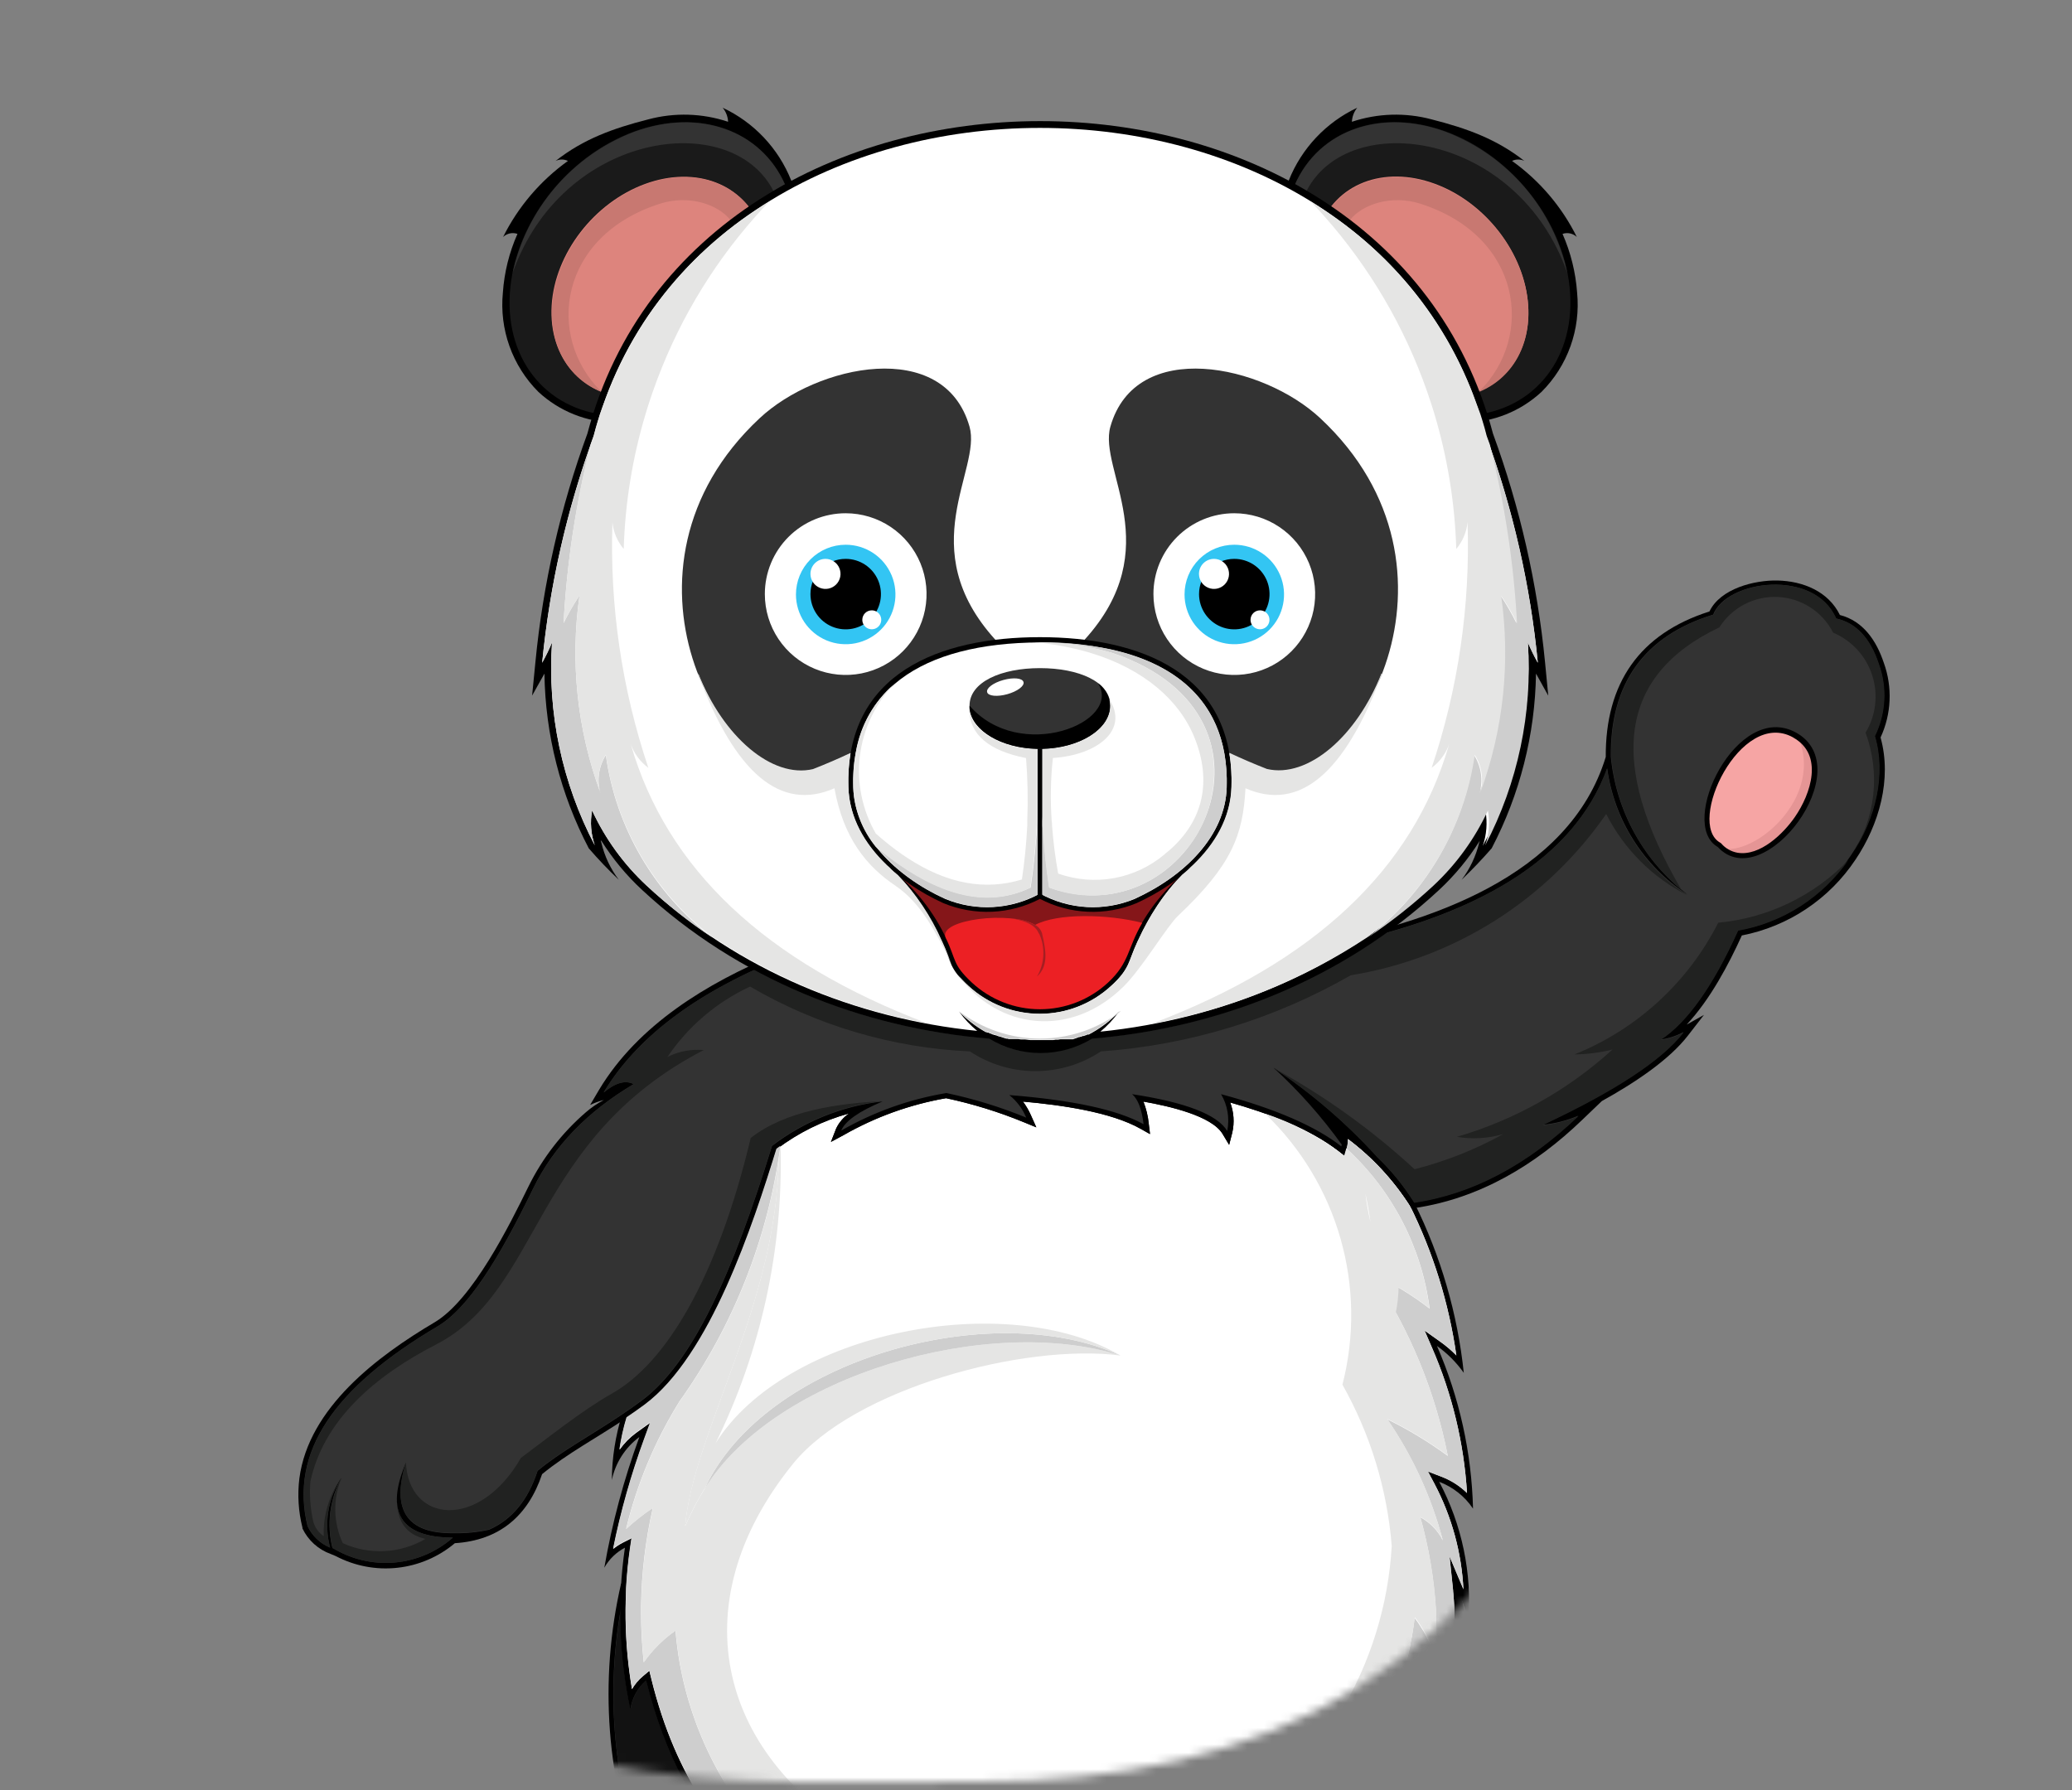 <svg width="250" height="216" viewBox="0 0 250 216" fill="none" xmlns="http://www.w3.org/2000/svg">
<rect x="0" y="0" width="250" height="216" fill="#808080" stroke="none"/>
<mask id="mask0_9:825" style="mask-type:alpha" maskUnits="userSpaceOnUse" x="0" y="0" width="250" height="216">
<path d="M235 121.5C235 138.018 203.652 146.739 197.5 161C179.483 202.766 152 215 118 215C87.5 215 55.506 218.426 34.5 186.5C22.318 167.985 0 145.32 0 121.5C0 56.606 52.606 4 117.5 4C188.5 -15.5 285.5 40 235 121.5Z" fill="#C4C4C4"/>
</mask>
<g mask="url(#mask0_9:825)">
<path fill-rule="evenodd" clip-rule="evenodd" d="M74.947 191.069C93.558 212.371 108.229 225.845 118.958 231.49C117.547 233.031 116.501 234.869 115.897 236.868C115.292 238.868 115.146 240.978 115.467 243.042C120.98 244.547 123.628 247.675 122.993 252.354C122.232 257.694 114.488 261.847 104.777 261.711C95.565 261.593 89.49 258.828 86.933 254.457C85.238 251.583 85.528 247.639 87.35 242.851C85.602 240.399 84.151 237.748 83.025 234.954C82.69 235.951 82.69 237.031 83.025 238.028C80.424 233.177 78.783 227.869 78.193 222.396C77.757 222.937 77.474 223.584 77.372 224.271C77.27 224.958 77.353 225.66 77.612 226.304C73.163 215.097 72.233 202.8 74.947 191.051V191.069Z" fill="black"/>
<path fill-rule="evenodd" clip-rule="evenodd" d="M75.255 192.329C73.109 202.584 73.735 213.225 77.068 223.158C77.236 222.757 77.459 222.381 77.73 222.042L78.637 220.945L78.791 222.351C79.272 226.827 80.465 231.199 82.327 235.298C82.327 235.126 82.418 234.954 82.472 234.782L82.98 233.276L83.579 234.754C84.688 237.504 86.115 240.115 87.831 242.534L88.021 242.788L87.904 243.087C86.643 246.406 85.51 250.885 87.441 254.176C90.723 259.743 98.938 261.049 104.787 261.121C108.992 261.256 113.168 260.379 116.964 258.565C119.403 257.295 121.987 255.164 122.404 252.272C123.111 247.294 119.729 244.81 115.304 243.604L114.942 243.504C110.101 242.771 105.158 243.14 100.48 244.583C105.058 242.846 109.999 242.285 114.851 242.951C114.565 240.952 114.7 238.916 115.246 236.972C115.793 235.028 116.739 233.22 118.024 231.662C111.415 228.036 104.986 222.595 99.5 217.581C90.971 209.605 82.878 201.176 75.255 192.329Z" fill="#333333"/>
<path fill-rule="evenodd" clip-rule="evenodd" d="M90.043 228.942C96.382 234.057 103.974 237.382 112.031 238.572C112.064 239.526 112.179 240.475 112.375 241.41C108.232 241.618 104.179 242.697 100.479 244.574C105.061 242.837 110.005 242.276 114.86 242.942C114.508 240.43 114.82 237.87 115.767 235.516C91.231 232.27 81.81 218.289 77.975 202.775C76.934 203.677 76.257 204.928 76.071 206.293C75.251 202.469 74.841 198.57 74.847 194.66C73.231 204.197 73.994 213.986 77.068 223.158C77.236 222.757 77.458 222.381 77.73 222.042L78.637 220.945L78.791 222.351C79.271 226.828 80.465 231.199 82.327 235.298C82.327 235.126 82.418 234.954 82.472 234.782L82.98 233.276L83.578 234.754C84.688 237.504 86.115 240.115 87.831 242.534L88.021 242.788L87.903 243.087C86.643 246.406 85.51 250.885 87.441 254.176C88.625 256.085 90.335 257.611 92.364 258.574C88.061 255.733 87.329 250.619 90.17 243.232C89.018 242.405 88.067 241.33 87.386 240.086C87.918 240.528 88.574 240.794 89.263 240.848C86.2 237.42 84.022 233.296 82.916 228.834C82.436 229.838 82.22 230.95 82.291 232.061C81.219 228.557 80.741 224.898 80.876 221.235C83.905 225.338 87.466 229.018 91.467 232.179C90.779 231.212 90.297 230.113 90.052 228.951L90.043 228.942Z" fill="#121212"/>
<path fill-rule="evenodd" clip-rule="evenodd" d="M176.009 191.069C157.403 212.371 142.732 225.845 131.997 231.49C133.407 233.031 134.454 234.869 135.059 236.868C135.665 238.868 135.815 240.977 135.497 243.042C129.975 244.547 127.336 247.675 127.971 252.354C128.724 257.694 136.467 261.847 146.187 261.711C155.39 261.593 161.465 258.828 164.031 254.457C165.717 251.583 165.436 247.639 163.614 242.851C165.355 240.394 166.806 237.744 167.939 234.954C168.265 235.953 168.265 237.029 167.939 238.028C170.534 233.174 172.171 227.868 172.763 222.396C173.2 222.936 173.485 223.583 173.587 224.271C173.689 224.958 173.605 225.66 173.343 226.304C177.797 215.098 178.727 202.8 176.009 191.051V191.069Z" fill="black"/>
<path fill-rule="evenodd" clip-rule="evenodd" d="M175.691 192.329C177.845 202.583 177.219 213.227 173.878 223.158C173.714 222.755 173.491 222.379 173.216 222.042L172.309 220.945L172.155 222.351C171.682 226.823 170.497 231.191 168.646 235.289C168.646 235.117 168.555 234.945 168.501 234.772L167.993 233.267L167.404 234.745C166.287 237.494 164.857 240.104 163.142 242.525L162.961 242.779L163.07 243.078C164.339 246.397 165.463 250.876 163.532 254.167C160.259 259.734 152.035 261.04 146.187 261.112C141.975 261.249 137.793 260.373 133.991 258.555C131.552 257.286 128.968 255.155 128.551 252.263C127.844 247.285 131.271 244.801 135.651 243.595L136.022 243.495C140.872 242.76 145.826 243.132 150.512 244.583C145.933 242.846 140.992 242.285 136.14 242.951C136.42 240.949 136.278 238.911 135.724 236.967C135.169 235.023 134.215 233.216 132.921 231.662C139.531 228.036 145.96 222.595 151.446 217.581C159.975 209.605 168.068 201.176 175.691 192.329Z" fill="#333333"/>
<path fill-rule="evenodd" clip-rule="evenodd" d="M160.912 228.942C154.574 234.058 146.982 237.383 138.924 238.572C138.894 239.525 138.782 240.475 138.588 241.41C142.742 241.617 146.805 242.699 150.512 244.583C145.933 242.846 140.992 242.285 136.14 242.951C136.489 240.439 136.177 237.879 135.234 235.525C159.769 232.279 169.19 218.298 173.025 202.784C174.067 203.686 174.743 204.937 174.929 206.302C175.748 202.478 176.161 198.579 176.163 194.669C177.761 204.206 176.985 213.991 173.905 223.158C173.741 222.755 173.518 222.379 173.243 222.042L172.336 220.945L172.182 222.351C171.701 226.824 170.507 231.193 168.646 235.289C168.646 235.117 168.555 234.945 168.501 234.772L167.993 233.267L167.404 234.745C166.287 237.494 164.857 240.104 163.142 242.525L162.961 242.779L163.07 243.078C164.339 246.397 165.463 250.876 163.532 254.167C162.348 256.076 160.638 257.602 158.609 258.565C162.919 255.724 163.65 250.61 160.803 243.223C161.955 242.396 162.906 241.321 163.586 240.077C163.057 240.517 162.405 240.783 161.719 240.838C164.779 237.409 166.957 233.285 168.066 228.824C168.547 229.829 168.762 230.941 168.691 232.052C169.772 228.55 170.25 224.889 170.106 221.226C167.077 225.328 163.516 229.009 159.515 232.17C160.203 231.203 160.685 230.104 160.93 228.942H160.912Z" fill="#121212"/>
<path fill-rule="evenodd" clip-rule="evenodd" d="M77.132 173.434C75.262 178.545 73.851 183.813 72.915 189.174C73.494 188.147 74.357 187.31 75.4 186.762C74.459 193.263 74.68 199.879 76.053 206.302C76.239 204.937 76.916 203.686 77.957 202.784C82.237 220.066 93.471 235.507 124.897 236.205C156.324 236.903 166.035 221.235 171.838 202.784C172.394 204.644 172.633 206.584 172.545 208.523C175.365 203.516 176.563 197.756 175.972 192.039C176.462 193.216 176.862 194.429 177.169 195.666C177.616 189.828 176.396 183.982 173.651 178.81C175.313 179.441 176.739 180.572 177.731 182.047C177.559 175.285 176.081 168.619 173.379 162.417C174.634 163.308 175.728 164.406 176.616 165.663C175.862 158.526 173.842 151.581 170.65 145.153C168.23 141.412 165.081 138.196 161.392 135.696C161.678 136.081 161.869 136.528 161.949 137.001C162.029 137.474 161.997 137.959 161.855 138.416C158.736 135.998 153.9 133.898 147.347 132.115C148.135 133.453 148.4 135.036 148.091 136.558C146.882 134.581 143.056 133.1 136.612 132.115C137.319 132.695 137.782 133.928 137.999 135.742C134.868 133.97 129.467 132.798 121.796 132.224C122.697 132.942 123.399 133.878 123.836 134.944C120.714 133.642 117.479 132.632 114.171 131.924C109.703 132.666 105.404 134.201 101.477 136.458C101.921 135.324 103.58 134.146 106.473 132.94C101.628 133.474 97.021 135.317 93.144 138.271C88.402 153.622 83.606 164.412 77.404 169.018C76.624 169.598 75.844 170.142 75.064 170.668C74.261 173.234 73.842 175.904 73.822 178.593C74.255 176.52 75.433 174.679 77.132 173.415V173.434Z" fill="black"/>
<path fill-rule="evenodd" clip-rule="evenodd" d="M177.006 180.189C176.634 174.145 175.207 168.213 172.79 162.662L171.883 160.567L173.751 161.891C174.457 162.388 175.116 162.95 175.718 163.569C174.827 157.262 172.929 151.139 170.097 145.434C168.107 142.334 165.58 139.614 162.634 137.401C162.64 137.787 162.588 138.172 162.48 138.543L162.217 139.45L161.465 138.861C157.956 136.141 152.851 134.282 148.435 133.031C148.875 134.188 148.963 135.45 148.689 136.657L148.308 138.144L147.52 136.83C146.205 134.644 141.109 133.475 137.963 132.922C138.3 133.776 138.516 134.673 138.607 135.587L138.761 136.848L137.655 136.222C134.028 134.164 127.989 133.33 123.428 132.922C123.809 133.434 124.132 133.988 124.389 134.572L125.042 136.032L123.564 135.424C120.522 134.171 117.371 133.197 114.153 132.514C109.807 133.271 105.625 134.778 101.794 136.966L100.262 137.791L100.896 136.168C101.245 135.435 101.783 134.808 102.456 134.354C99.289 135.218 96.319 136.683 93.706 138.67C90.877 147.828 85.709 163.659 77.793 169.544C77.086 170.07 76.352 170.577 75.617 171.076C75.235 172.344 74.947 173.638 74.756 174.948C75.31 174.159 75.99 173.467 76.769 172.899L78.465 171.684L77.748 173.642C76.163 177.966 74.908 182.403 73.994 186.916C74.34 186.634 74.714 186.388 75.11 186.182L76.216 185.62L76.034 186.844C75.222 192.488 75.296 198.223 76.252 203.845C76.592 203.252 77.034 202.724 77.558 202.285L78.347 201.623L78.591 202.621C84.44 226.249 101.259 235.035 124.924 235.561C139.504 235.888 153.585 232.841 162.707 220.61C166.696 215.251 169.244 208.913 171.239 202.584L171.865 200.59L172.454 202.593C172.786 203.693 173.011 204.823 173.125 205.966C175.066 201.619 175.829 196.838 175.337 192.103L174.893 187.805L176.571 191.785V191.849C176.358 187.387 175.17 183.026 173.089 179.073L172.291 177.568L173.878 178.176C175.046 178.615 176.111 179.291 177.006 180.161V180.189Z" fill="white"/>
<path fill-rule="evenodd" clip-rule="evenodd" d="M207.218 102.221C212.748 108.205 224.445 92.718 216.665 88.42C209.557 84.494 202.33 99.437 207.218 102.221Z" fill="#F6A5A4"/>
<path fill-rule="evenodd" clip-rule="evenodd" d="M216.702 88.402C220.7 96.191 211.071 103.979 207.254 102.202C212.785 108.187 224.481 92.7 216.702 88.402Z" fill="#E59595"/>
<path fill-rule="evenodd" clip-rule="evenodd" d="M71.211 133.321L72.281 131.507C76.978 123.673 85.347 118.605 93.598 115.186L93.842 115.087L94.087 115.186C104.357 119.442 115.396 121.528 126.51 121.313C137.625 121.097 148.575 118.585 158.672 113.935H158.745H158.826C172.146 111.414 189.319 105.856 193.744 91.34C193.698 82.463 197.797 76.479 206.256 73.786C207.571 71.02 211.697 69.987 214.48 70.05C217.554 70.123 220.6 71.365 221.997 74.212C224.808 74.938 226.403 77.313 227.292 79.979C228.356 82.917 228.216 86.156 226.902 88.992C228.298 94.015 226.721 99.509 223.874 103.735C222.308 106.091 220.289 108.113 217.936 109.683C215.583 111.254 212.941 112.341 210.164 112.883C208.596 116.338 206.356 120.599 203.509 123.637L205.594 122.467L203.654 124.97C201.396 127.889 197.307 130.628 193.272 132.867L190.906 135.134C185.257 140.574 178.574 144.591 170.74 145.77L170.323 145.833L170.106 145.471C168.112 142.36 165.579 139.63 162.625 137.41C162.631 137.796 162.579 138.181 162.471 138.552L162.208 139.459L161.456 138.87C157.947 136.15 152.842 134.291 148.426 133.04C148.866 134.197 148.954 135.459 148.68 136.666L148.299 138.153L147.511 136.839C146.196 134.653 141.1 133.484 137.954 132.931C138.291 133.785 138.507 134.682 138.598 135.596L138.752 136.857L137.646 136.231C134.019 134.173 127.98 133.339 123.419 132.931C123.8 133.443 124.123 133.997 124.38 134.581L125.033 136.041L123.555 135.433C120.513 134.18 117.363 133.206 114.144 132.523C109.798 133.281 105.616 134.787 101.785 136.975L100.253 137.8L100.887 136.177C101.236 135.444 101.774 134.817 102.447 134.363C99.28 135.227 96.31 136.692 93.697 138.679C90.868 147.837 85.7 163.668 77.784 169.553C77.014 170.124 76.225 170.677 75.427 171.212C72.172 173.406 68.427 175.401 65.408 177.885C63.703 182.945 60.249 185.874 54.881 186.218C52.912 187.875 50.495 188.908 47.937 189.185C45.38 189.463 42.797 188.973 40.519 187.778L39.911 187.524C38.41 186.986 37.182 185.878 36.493 184.441V184.396V184.341C36.003 182.402 35.877 180.388 36.121 178.402C37.236 169.861 45.56 163.632 52.442 159.561C57.03 156.841 61.509 147.774 63.767 143.167C65.456 139.737 67.822 136.684 70.721 134.191C71.374 133.628 72.089 133.141 72.852 132.74C72.298 132.875 71.76 133.07 71.247 133.321H71.211ZM216.348 88.983C210.001 85.455 203.427 99.328 207.535 101.676L207.616 101.722L207.689 101.794C208.194 102.374 208.881 102.765 209.638 102.9C212.358 103.354 215.187 100.588 216.566 98.585C218.488 95.81 220.084 91.059 216.348 88.992V88.983Z" fill="black"/>
<path fill-rule="evenodd" clip-rule="evenodd" d="M193.925 92.718C189.954 103.599 178.287 110.852 158.926 114.479C148.755 119.174 137.723 121.714 126.523 121.942C115.323 122.17 104.196 120.08 93.843 115.803C83.754 119.956 76.748 125.299 72.825 131.834C74.24 130.655 75.445 130.31 76.452 130.818C70.894 134.118 66.814 138.298 64.329 143.412C60.104 152.089 56.432 157.92 52.75 160.078C40.274 167.458 34.925 175.238 37.101 184.151C37.651 185.327 38.621 186.255 39.821 186.753C39.442 185.327 39.368 183.837 39.606 182.38C39.843 180.924 40.386 179.534 41.199 178.302C39.764 180.928 39.382 184.001 40.129 186.898V186.789C42.363 188.157 44.977 188.774 47.587 188.551C50.197 188.327 52.667 187.275 54.636 185.547C48.314 185.511 46.431 182.488 48.988 176.48C47.174 182.265 49.124 185.085 54.727 185.012C56.168 185.047 57.608 184.907 59.016 184.595C61.772 183.386 63.722 181.02 64.864 177.495C67.657 175.165 71.284 173.234 75.074 170.677C75.853 170.151 76.633 169.607 77.413 169.027C83.615 164.421 88.411 153.613 93.153 138.28C97.029 135.312 101.64 133.456 106.491 132.913C103.599 134.118 101.958 135.297 101.495 136.431C105.422 134.174 109.721 132.639 114.189 131.897C117.483 132.589 120.706 133.581 123.818 134.862C123.381 133.796 122.679 132.86 121.778 132.142C129.449 132.746 134.85 133.919 137.981 135.66C137.764 133.846 137.301 132.631 136.594 132.033C143.056 133.018 146.882 134.499 148.073 136.476C148.382 134.954 148.117 133.371 147.329 132.033C153.906 133.804 158.742 135.905 161.837 138.335L161.891 138.117C159.468 134.749 156.706 131.638 153.649 128.832C158.251 131.893 162.457 135.511 166.171 139.604L166.026 139.468C167.795 141.137 169.343 143.026 170.632 145.09C177.65 144.038 184.254 140.55 190.443 134.626C189.059 135.219 187.591 135.592 186.091 135.732C194.85 131.628 200.529 127.895 203.128 124.535C202.266 125.001 201.326 125.308 200.354 125.441C203.582 123.32 206.698 118.922 209.702 112.249C221.281 110.335 228.906 97.986 226.186 88.819C226.848 87.467 227.23 85.995 227.309 84.492C227.389 82.988 227.164 81.484 226.648 80.069C225.597 76.932 223.874 75.137 221.516 74.629C218.896 68.563 208.306 69.987 206.701 74.167C198.389 76.724 194.273 82.436 194.351 91.304C194.666 94.564 195.649 97.724 197.241 100.587C198.832 103.45 200.997 105.954 203.6 107.942C200.975 106.239 198.75 103.989 197.077 101.346C195.404 98.702 194.323 95.728 193.907 92.627L193.925 92.718ZM216.702 88.402C224.463 92.7 212.785 108.187 207.254 102.202C202.367 99.419 209.593 84.476 216.702 88.402Z" fill="#333333"/>
<path fill-rule="evenodd" clip-rule="evenodd" d="M153.667 128.887C158.269 131.947 162.475 135.565 166.189 139.659L166.044 139.523C167.813 141.192 169.361 143.081 170.65 145.144C177.668 144.092 184.272 140.605 190.462 134.681C189.077 135.273 187.609 135.646 186.109 135.787C194.868 131.683 200.547 127.95 203.146 124.589C202.284 125.056 201.344 125.363 200.372 125.496C203.6 123.374 206.716 118.977 209.72 112.303C212.396 111.828 214.952 110.828 217.239 109.361C219.527 107.893 221.501 105.987 223.049 103.753C218.888 108.092 213.303 110.786 207.317 111.342C203.652 118.566 197.488 124.214 189.972 127.237C191.519 127.218 193.058 127.021 194.56 126.647C189.182 131.54 182.76 135.144 175.782 137.183C177.651 137.495 179.567 137.38 181.385 136.848C178.012 138.714 174.413 140.14 170.677 141.091C165.53 136.347 159.824 132.249 153.685 128.887H153.667Z" fill="#212221"/>
<path fill-rule="evenodd" clip-rule="evenodd" d="M80.469 127.635C82.964 123.908 86.436 120.937 90.506 119.049C98.583 123.765 107.684 126.45 117.027 126.874C119.37 128.426 122.118 129.254 124.929 129.254C127.74 129.254 130.488 128.426 132.831 126.874C143.441 126.123 153.744 122.983 162.97 117.689C169.154 116.685 175.072 114.443 180.369 111.098C185.666 107.753 190.234 103.374 193.798 98.222C195.938 102.449 199.368 105.885 203.591 108.032C200.966 106.33 198.741 104.08 197.068 101.436C195.395 98.793 194.314 95.819 193.898 92.718C190.543 101.93 181.633 108.561 167.168 112.611C156.701 119.96 144.442 124.346 131.689 125.305C129.815 126.438 127.667 127.037 125.478 127.037C123.288 127.037 121.14 126.438 119.267 125.305C109.37 124.523 99.74 121.711 90.977 117.045C82.406 121.01 76.361 125.94 72.843 131.833C74.257 130.655 75.463 130.31 76.47 130.818C70.912 134.118 66.832 138.298 64.347 143.412C60.122 152.089 56.45 157.92 52.769 160.078C40.292 167.458 34.943 175.238 37.119 184.151C37.669 185.327 38.639 186.255 39.839 186.753C39.46 185.327 39.386 183.837 39.624 182.38C39.861 180.924 40.404 179.534 41.217 178.302C39.804 180.895 39.416 183.924 40.129 186.789C42.363 188.157 44.976 188.774 47.587 188.551C50.197 188.327 52.667 187.275 54.636 185.547C50.048 185.547 47.791 183.906 47.89 180.714C47.812 183.507 48.96 185.169 51.336 185.701C49.835 186.577 48.147 187.082 46.412 187.172C44.676 187.261 42.945 186.934 41.362 186.218C40.783 184.976 40.473 183.625 40.453 182.255C40.432 180.884 40.702 179.525 41.244 178.266C39.739 180.32 38.969 182.821 39.059 185.366C38.451 184.958 38.007 184.348 37.808 183.643C37.437 182.042 37.317 180.393 37.454 178.756C39.059 171.366 45.188 166.062 52.605 162.245C65.408 155.653 64.075 137.51 84.911 126.711C83.386 126.574 81.852 126.869 80.487 127.563L80.469 127.635ZM90.569 137.364C86.562 154.093 80.432 164.475 73.777 168.193C70.214 170.196 65.617 173.887 62.851 175.927C57.792 184.74 49.25 183.752 48.978 176.435C47.165 182.219 49.114 185.039 54.718 184.967C56.159 185.002 57.599 184.861 59.007 184.55C61.763 183.341 63.712 180.974 64.855 177.45C67.648 175.12 71.274 173.189 75.064 170.632C75.844 170.106 76.624 169.562 77.404 168.981C83.606 164.375 88.402 153.567 93.144 138.235C97.019 135.266 101.631 133.411 106.482 132.867C101.105 133.166 94.804 134.001 90.569 137.328V137.364Z" fill="#212221"/>
<path fill-rule="evenodd" clip-rule="evenodd" d="M202.92 107.443C193.853 92.017 195.364 81.439 207.453 75.708C208.199 74.528 209.244 73.567 210.482 72.922C211.72 72.276 213.107 71.971 214.502 72.035C215.896 72.1 217.249 72.532 218.422 73.289C219.595 74.045 220.547 75.099 221.181 76.343C222.289 76.812 223.284 77.513 224.097 78.4C224.91 79.287 225.523 80.339 225.893 81.484C226.264 82.629 226.384 83.84 226.245 85.035C226.106 86.231 225.712 87.382 225.089 88.411C225.984 90.826 226.3 93.417 226.011 95.976C225.723 98.535 224.839 100.99 223.429 103.145C226.385 98.703 227.582 93.371 226.231 88.828C226.893 87.476 227.275 86.004 227.355 84.501C227.434 82.997 227.209 81.493 226.694 80.079C225.642 76.942 223.919 75.146 221.562 74.638C218.941 68.573 208.351 69.996 206.746 74.176C198.434 76.733 194.318 82.445 194.397 91.313C194.986 97.607 198.052 103.409 202.92 107.443Z" fill="#212221"/>
<path fill-rule="evenodd" clip-rule="evenodd" d="M170.16 198.54C168.378 207.332 164.106 215.425 157.852 221.855C151.598 228.286 143.627 232.782 134.889 234.809L134.3 234.945C133.257 235.171 132.187 235.371 131.117 235.525C132.232 235.462 133.348 235.38 134.454 235.271L135.061 235.208C145.842 234.002 155.725 230.039 162.698 220.7C166.687 215.342 169.235 209.004 171.23 202.675L171.856 200.68L172.445 202.684C172.563 203.056 172.663 203.437 172.753 203.826C172.92 204.562 173.041 205.307 173.116 206.057C173.424 205.359 173.705 204.652 173.959 203.926C175.222 200.318 175.707 196.483 175.383 192.674C175.383 192.487 175.365 192.296 175.328 192.103V191.867L174.902 187.805L176.58 191.785V191.849C176.365 187.386 175.173 183.025 173.089 179.073L172.291 177.568L173.878 178.176C175.046 178.615 176.111 179.291 177.006 180.161C176.634 174.118 175.207 168.186 172.79 162.635L171.883 160.54L173.751 161.864C174.457 162.361 175.116 162.922 175.718 163.541C174.816 157.276 172.922 151.194 170.106 145.525C168.112 142.414 165.579 139.684 162.625 137.464C162.631 137.851 162.579 138.236 162.471 138.607C167.986 143.661 171.537 150.501 172.499 157.92C170.375 156.269 168.066 154.872 165.618 153.758C170.061 160.397 173.143 167.852 174.685 175.691C172.385 174.002 169.939 172.521 167.377 171.267C170.439 175.719 172.709 180.667 174.086 185.892C173.496 184.695 172.545 183.715 171.366 183.09C172.388 186.727 173.017 190.463 173.243 194.234C173.243 194.515 173.243 194.796 173.243 195.077C173.334 196.889 173.334 198.705 173.243 200.517C172.913 199.221 172.406 197.976 171.738 196.818C171.629 196.636 171.529 196.464 171.411 196.292C171.188 195.931 170.946 195.583 170.686 195.249C170.595 195.993 170.478 196.736 170.351 197.47C170.287 197.842 170.215 198.223 170.133 198.595L170.16 198.54Z" fill="#CECECE"/>
<path fill-rule="evenodd" clip-rule="evenodd" d="M116.057 234.809C107.41 233.245 99.467 229.022 93.334 222.729C87.202 216.435 83.186 208.385 81.847 199.701C81.792 199.347 81.747 199.003 81.701 198.649C81.62 198.024 81.556 197.398 81.502 196.763C81.194 196.981 80.892 197.207 80.595 197.443L80.142 197.824C79.21 198.644 78.379 199.573 77.667 200.59C77.457 198.635 77.351 196.671 77.349 194.705C77.349 194.406 77.349 194.116 77.349 193.798C77.403 189.812 77.878 185.843 78.764 181.957C77.622 182.718 76.542 183.57 75.536 184.504C76.851 179.055 79.03 173.851 81.992 169.09C88.5 159.96 92.677 149.377 94.16 138.262L93.679 138.616C90.85 147.774 85.682 163.605 77.766 169.489C77.059 170.015 76.325 170.523 75.59 171.022C75.208 172.289 74.92 173.583 74.729 174.893C75.283 174.105 75.963 173.413 76.742 172.844L78.437 171.629L77.721 173.588C76.136 177.911 74.881 182.349 73.967 186.862C74.313 186.58 74.687 186.334 75.082 186.127L76.189 185.565L76.007 186.789C75.772 188.421 75.618 190.054 75.527 191.695C75.527 191.976 75.527 192.257 75.527 192.538C75.381 196.304 75.627 200.075 76.261 203.79C76.601 203.198 77.043 202.67 77.567 202.231L78.356 201.569L78.601 202.566C83.687 223.112 97.052 232.433 116.021 234.863L116.628 234.936C117.644 235.063 118.677 235.162 119.72 235.244C118.695 235.153 117.68 235.017 116.664 234.854L116.075 234.745L116.057 234.809Z" fill="#CECECE"/>
<path fill-rule="evenodd" clip-rule="evenodd" d="M107.098 223.384C106.255 222.985 105.43 222.559 104.614 222.106C87.087 212.359 81.692 193.934 95.683 176.634C103.027 167.567 123.582 162.063 135.179 163.569C119.402 158.527 93.471 165.908 85.02 179.654C84.129 181.107 83.341 182.622 82.663 184.187C83.633 172.899 93.725 157.43 93.969 139.758C92.323 150.337 88.228 160.384 82.01 169.099C79.048 173.86 76.869 179.064 75.554 184.514C76.56 183.579 77.64 182.727 78.782 181.966C77.896 185.852 77.421 189.821 77.367 193.807C77.367 194.107 77.367 194.397 77.367 194.714C77.369 196.68 77.475 198.644 77.685 200.599C78.397 199.582 79.228 198.653 80.16 197.833L80.613 197.452C80.904 197.217 81.206 196.99 81.52 196.772C81.575 197.407 81.638 198.033 81.72 198.658L81.865 199.71C83.205 208.39 87.219 216.436 93.347 222.728C99.476 229.019 107.415 233.242 116.057 234.809L116.646 234.918C117.662 235.081 118.677 235.217 119.702 235.307C121.4 235.44 123.138 235.528 124.915 235.57C126.992 235.616 129.068 235.57 131.117 235.489C132.187 235.335 133.257 235.135 134.3 234.909L134.889 234.772C143.627 232.746 151.598 228.25 157.852 221.819C164.106 215.389 168.378 207.295 170.16 198.504L170.378 197.38C170.505 196.645 170.623 195.902 170.713 195.158C170.973 195.493 171.216 195.841 171.439 196.201L171.765 196.727C172.434 197.885 172.94 199.13 173.27 200.426C173.361 198.614 173.361 196.798 173.27 194.986V194.143C173.033 190.386 172.394 186.666 171.366 183.045C172.545 183.67 173.496 184.65 174.086 185.846C172.709 180.621 170.439 175.673 167.377 171.221C169.939 172.476 172.385 173.956 174.685 175.646C173.488 169.603 171.375 163.778 168.419 158.373C168.616 157.378 168.728 156.368 168.755 155.354C170.05 156.109 171.292 156.951 172.472 157.874C171.51 150.456 167.959 143.616 162.444 138.561L162.181 139.468L161.429 138.879C158.755 136.942 155.797 135.431 152.661 134.4C156.974 138.531 160.11 143.736 161.747 149.481C163.383 155.225 163.461 161.302 161.973 167.087C165.346 173.066 167.376 179.71 167.921 186.554C167.514 193.654 165.389 200.549 161.728 206.646C161.193 207.553 160.631 208.396 160.041 209.24C156.661 214.035 152.342 218.094 147.347 221.172C146.441 221.743 145.534 222.269 144.527 222.768C138.555 225.854 131.928 227.461 125.205 227.455C118.918 227.459 112.709 226.065 107.026 223.375L107.098 223.384ZM164.747 144.074C164.992 145.135 165.191 146.278 165.355 147.465C165.091 146.347 164.889 145.215 164.747 144.074Z" fill="#E5E5E4"/>
<path fill-rule="evenodd" clip-rule="evenodd" d="M85.02 179.654C93.471 165.908 119.402 158.527 135.179 163.569C119.611 156.424 92.183 164.094 85.02 179.654Z" fill="#CECECE"/>
<path fill-rule="evenodd" clip-rule="evenodd" d="M85.02 179.654C92.183 164.094 119.611 156.424 135.179 163.569C121.461 155.499 94.785 160.658 86.344 174.15C91.823 163.021 94.512 150.726 94.178 138.326C94.114 138.797 94.042 139.232 93.969 139.731C93.725 157.43 83.633 172.899 82.663 184.16C83.341 182.595 84.129 181.08 85.02 179.626V179.654Z" fill="#E5E5E4"/>
<path fill-rule="evenodd" clip-rule="evenodd" d="M74.257 51C70.803 50.958 67.487 49.633 64.954 47.283C63.401 45.728 62.212 43.848 61.472 41.778C60.732 39.709 60.46 37.501 60.675 35.314C60.843 32.866 61.438 30.466 62.434 28.224C62.139 28.121 61.821 28.101 61.516 28.167C61.21 28.233 60.929 28.381 60.702 28.595C62.522 24.944 65.209 21.794 68.527 19.419C68.295 19.308 68.041 19.25 67.783 19.25C67.526 19.25 67.272 19.308 67.04 19.419C70.404 16.772 73.985 15.484 78.22 14.405C81.388 13.557 84.737 13.658 87.849 14.695C87.822 14.074 87.592 13.479 87.196 13C90.968 14.768 93.925 17.906 95.465 21.777C95.61 22.094 95.737 22.43 95.864 22.774V22.883V23.01C96.29 29.266 93.897 35.568 90.116 40.492C86.226 45.657 80.689 49.339 74.421 50.928H74.312L74.257 51Z" fill="black"/>
<path fill-rule="evenodd" clip-rule="evenodd" d="M95.067 23.119C95.456 28.777 93.444 34.906 89.499 40.029C85.732 45.042 80.363 48.616 74.285 50.157C66.324 49.921 60.974 43.728 61.518 35.377C62.062 27.027 68.337 18.857 76.506 15.874C84.676 12.891 92.455 15.929 95.067 23.128V23.119Z" fill="#1A1A1A"/>
<path fill-rule="evenodd" clip-rule="evenodd" d="M91.829 27.652C92.002 32.251 90.512 36.758 87.631 40.346C84.798 44.136 80.749 46.838 76.161 47.999C70.177 47.818 66.188 43.157 66.559 36.874C66.931 30.59 71.691 24.443 77.839 22.194C83.986 19.945 89.844 22.194 91.811 27.634L91.829 27.652Z" fill="#DD847D"/>
<path fill-rule="evenodd" clip-rule="evenodd" d="M72.535 47.237C65.798 40.591 67.403 28.459 79.671 24.57C83.007 23.509 86.561 24.57 88.139 26.564C88.865 26.011 89.608 25.476 90.361 24.959C87.641 21.568 82.889 20.426 77.902 22.239C71.755 24.488 67.022 30.636 66.623 36.919C66.306 41.797 68.663 45.696 72.535 47.283V47.237Z" fill="#C87871"/>
<path fill-rule="evenodd" clip-rule="evenodd" d="M61.817 33.029C67.775 15.902 88.194 13.018 93.326 23.055C93.779 22.783 94.232 22.52 94.713 22.258C91.802 15.711 84.34 13.045 76.506 15.911C72.822 17.322 69.549 19.631 66.983 22.628C64.418 25.626 62.642 29.217 61.817 33.075V33.029Z" fill="#333333"/>
<path fill-rule="evenodd" clip-rule="evenodd" d="M176.698 51C180.153 50.96 183.469 49.634 186 47.283C187.556 45.729 188.748 43.85 189.489 41.78C190.231 39.711 190.504 37.502 190.289 35.314C190.113 32.867 189.518 30.469 188.53 28.224C188.824 28.122 189.14 28.103 189.444 28.168C189.747 28.234 190.027 28.381 190.253 28.595C188.439 24.943 185.755 21.792 182.437 19.419C182.669 19.308 182.923 19.25 183.181 19.25C183.438 19.25 183.692 19.308 183.924 19.419C180.551 16.772 176.97 15.484 172.735 14.405C169.569 13.557 166.224 13.658 163.115 14.695C163.143 14.076 163.369 13.482 163.759 13C159.991 14.771 157.038 17.909 155.499 21.777C155.354 22.094 155.218 22.43 155.091 22.774V22.883V23.01C154.655 29.266 157.049 35.568 160.83 40.492C164.722 45.659 170.263 49.342 176.534 50.928H176.634L176.698 51Z" fill="black"/>
<path fill-rule="evenodd" clip-rule="evenodd" d="M155.889 23.119C155.499 28.777 157.521 34.906 161.465 40.029C165.231 45.044 170.6 48.618 176.679 50.157C184.631 49.921 189.981 43.728 189.446 35.377C188.911 27.027 182.618 18.848 174.449 15.865C166.279 12.882 158.509 15.919 155.889 23.119Z" fill="#1A1A1A"/>
<path fill-rule="evenodd" clip-rule="evenodd" d="M159.135 27.652C158.962 32.249 160.449 36.755 163.324 40.346C166.157 44.123 170.198 46.814 174.775 47.972C180.769 47.791 184.794 43.13 184.386 36.846C183.978 30.563 179.245 24.416 173.098 22.167C166.95 19.918 161.102 22.167 159.135 27.607V27.652Z" fill="#DD847D"/>
<path fill-rule="evenodd" clip-rule="evenodd" d="M178.475 47.237C185.211 40.591 183.607 28.459 171.33 24.57C167.993 23.509 164.439 24.57 162.87 26.564C162.145 26.008 161.401 25.473 160.64 24.959C163.36 21.568 168.111 20.426 173.098 22.239C179.245 24.488 183.978 30.636 184.386 36.919C184.704 41.797 182.346 45.696 178.475 47.283V47.237Z" fill="#C87871"/>
<path fill-rule="evenodd" clip-rule="evenodd" d="M189.138 33.029C183.181 15.902 162.761 13.018 157.638 23.055L156.251 22.258C159.162 15.711 166.624 13.045 174.449 15.911C178.134 17.32 181.408 19.629 183.974 22.627C186.539 25.624 188.314 29.216 189.138 33.075V33.029Z" fill="#333333"/>
<path fill-rule="evenodd" clip-rule="evenodd" d="M72.48 101.449L72.562 101.703C72.943 103.321 73.66 104.841 74.665 106.164C73.392 104.961 72.182 103.693 71.038 102.365C67.629 95.854 65.797 88.633 65.689 81.284L64.202 83.941L64.601 79.897C65.51 70.473 67.618 61.204 70.875 52.315C77.503 27.181 101.504 14.614 125.505 14.614C149.505 14.614 173.515 27.181 180.134 52.315C183.39 61.205 185.501 70.474 186.417 79.897L186.807 83.941L185.329 81.284C185.217 88.633 183.385 95.853 179.98 102.365C178.825 103.689 177.616 104.955 176.353 106.164C177.357 104.839 178.077 103.32 178.466 101.703L178.547 101.449C177.168 103.646 175.507 105.652 173.606 107.416C162.109 118.097 147.139 124.072 131.761 125.332C129.889 126.471 127.741 127.073 125.55 127.073C123.359 127.073 121.211 126.471 119.339 125.332C103.925 124.072 89 118.079 77.503 107.416C75.597 105.654 73.932 103.648 72.553 101.449H72.48Z" fill="black"/>
<path fill-rule="evenodd" clip-rule="evenodd" d="M71.438 97.778C73.021 101.197 75.253 104.277 78.011 106.845C89.001 117.054 103.2 122.902 117.906 124.399C117.082 123.724 116.35 122.944 115.73 122.077C116.674 123.058 117.759 123.892 118.949 124.553H119.031L119.131 124.607H119.185H119.257L119.375 124.671L119.493 124.725H119.548L119.792 124.843H119.847L119.974 124.897H120.055L120.182 124.952H120.246L120.382 125.015L120.491 125.06H120.545L120.672 125.106H120.726L120.826 125.151L120.98 125.196L121.116 125.242L121.261 125.287L121.406 125.332H121.551L121.697 125.378H121.751H121.823H121.896H122.023H122.068H122.159H122.404H122.549H122.685H122.73H122.848L123.165 125.432H123.31H123.365H123.664L124.308 125.505H126.43H126.738H127.028H127.073L127.373 125.459H127.418H127.563H127.681L127.935 125.414H128.034H128.08H128.207H128.261H128.37H128.442H128.515H128.642H128.705H128.76H128.86H128.977H129.05H129.122H129.249H129.313H129.367H129.44L129.685 125.332L129.821 125.287L130.174 125.151H130.256L130.383 125.097H130.464L130.646 125.015H130.727H130.773L130.927 124.943H130.99L131.081 124.897L131.19 124.843H131.235H131.299H131.362L131.489 124.77L131.761 124.625L131.834 124.58C132.98 123.932 134.024 123.119 134.934 122.168C134.316 123.032 133.587 123.813 132.767 124.489C147.438 122.993 161.646 117.145 172.663 106.935C175.418 104.365 177.65 101.286 179.236 97.868C179.483 99.273 179.37 100.717 178.91 102.066C182.97 94.55 184.854 86.05 184.35 77.522C184.703 78.356 185.103 79.171 185.547 79.961C184.639 70.596 182.539 61.385 179.3 52.551C166.307 3.062 84.657 3.062 71.655 52.551C68.419 61.385 66.322 70.596 65.417 79.961C65.855 79.169 66.251 78.355 66.605 77.522C66.027 86.002 67.813 94.477 71.764 102.003C71.294 100.655 71.182 99.209 71.438 97.805V97.778Z" fill="white"/>
<path fill-rule="evenodd" clip-rule="evenodd" d="M148.336 90.941C138.579 86.86 132.749 82.284 130.845 77.213C140.901 66.151 132.495 56.703 133.973 51.49C137.047 40.691 152.389 44 159.307 50.474C178.72 68.608 163.632 95.383 152.905 92.89C151.364 92.301 149.832 91.648 148.372 90.941H148.336Z" fill="#333333"/>
<path fill-rule="evenodd" clip-rule="evenodd" d="M102.619 90.941C112.381 86.86 118.212 82.284 120.11 77.213C110.054 66.151 118.468 56.703 116.981 51.49C113.908 40.691 98.566 44 91.648 50.474C72.235 68.608 87.323 95.383 98.049 92.89C99.603 92.285 101.114 91.636 102.583 90.941H102.619Z" fill="#333333"/>
<path fill-rule="evenodd" clip-rule="evenodd" d="M106.99 104.251C112.543 100.837 118.935 99.029 125.455 99.029C131.974 99.029 138.366 100.837 143.92 104.251V104.46C141.028 106.718 138.851 110.208 137.292 113.527L137.237 113.636C136.013 116.247 136.394 116.8 134.055 118.976C131.71 121.143 128.634 122.346 125.441 122.346C122.248 122.346 119.173 121.143 116.827 118.976C114.488 116.8 114.869 116.256 113.645 113.636L113.59 113.527C112.04 110.208 109.864 106.718 106.962 104.46V104.251H106.99Z" fill="black"/>
<path fill-rule="evenodd" clip-rule="evenodd" d="M107.325 104.723C112.785 101.362 119.071 99.582 125.482 99.582C131.893 99.582 138.179 101.362 143.639 104.723C140.665 107.017 138.291 109.997 136.721 113.409H114.243C112.67 109.999 110.297 107.019 107.325 104.723Z" fill="#851619"/>
<path fill-rule="evenodd" clip-rule="evenodd" d="M124.87 111.596C121.996 109.9 113.21 110.934 114.089 113.128C115.449 115.948 114.869 116.319 117.263 118.568C119.498 120.637 122.432 121.786 125.477 121.786C128.523 121.786 131.457 120.637 133.692 118.568C136.313 116.138 136.023 114.415 137.818 111.36C133.665 110.299 127.572 110.163 124.87 111.623V111.596Z" fill="#EC2024"/>
<path fill-rule="evenodd" clip-rule="evenodd" d="M102.039 61.935C103.969 61.935 105.855 62.507 107.459 63.579C109.064 64.651 110.314 66.175 111.053 67.958C111.791 69.74 111.984 71.702 111.608 73.595C111.231 75.487 110.302 77.225 108.938 78.59C107.573 79.954 105.835 80.884 103.942 81.26C102.05 81.636 100.088 81.443 98.306 80.705C96.523 79.966 94.999 78.716 93.927 77.112C92.855 75.507 92.283 73.621 92.283 71.691C92.282 70.41 92.533 69.141 93.023 67.956C93.513 66.772 94.232 65.696 95.138 64.79C96.044 63.884 97.12 63.165 98.304 62.675C99.488 62.185 100.758 61.934 102.039 61.935Z" fill="white"/>
<path fill-rule="evenodd" clip-rule="evenodd" d="M102.039 65.734C103.226 65.734 104.387 66.086 105.374 66.746C106.361 67.405 107.13 68.343 107.585 69.439C108.039 70.536 108.158 71.743 107.926 72.908C107.695 74.072 107.123 75.141 106.283 75.981C105.444 76.82 104.374 77.392 103.21 77.624C102.046 77.855 100.839 77.736 99.742 77.282C98.645 76.828 97.708 76.058 97.048 75.071C96.389 74.084 96.037 72.924 96.037 71.737C96.037 70.145 96.669 68.618 97.795 67.492C98.92 66.367 100.447 65.734 102.039 65.734Z" fill="#33C5F3"/>
<path fill-rule="evenodd" clip-rule="evenodd" d="M102.039 67.439C102.88 67.439 103.702 67.688 104.401 68.155C105.101 68.623 105.646 69.287 105.968 70.064C106.289 70.841 106.374 71.696 106.21 72.521C106.046 73.346 105.641 74.103 105.046 74.698C104.451 75.293 103.693 75.698 102.868 75.862C102.044 76.026 101.189 75.942 100.411 75.62C99.635 75.298 98.97 74.753 98.503 74.054C98.036 73.354 97.786 72.532 97.786 71.691C97.785 71.132 97.894 70.579 98.108 70.062C98.321 69.546 98.634 69.077 99.029 68.682C99.424 68.287 99.894 67.973 100.41 67.76C100.927 67.547 101.48 67.438 102.039 67.439Z" fill="black"/>
<path fill-rule="evenodd" clip-rule="evenodd" d="M99.6 67.439C99.959 67.439 100.309 67.545 100.607 67.744C100.906 67.944 101.138 68.227 101.275 68.558C101.412 68.889 101.448 69.254 101.378 69.606C101.308 69.958 101.136 70.281 100.882 70.534C100.628 70.788 100.305 70.961 99.954 71.031C99.602 71.101 99.237 71.065 98.906 70.927C98.575 70.79 98.291 70.558 98.092 70.26C97.893 69.961 97.786 69.611 97.786 69.252C97.786 68.771 97.977 68.31 98.317 67.97C98.658 67.63 99.119 67.439 99.6 67.439Z" fill="white"/>
<path fill-rule="evenodd" clip-rule="evenodd" d="M105.176 73.65C105.403 73.648 105.624 73.713 105.814 73.838C106.003 73.962 106.15 74.14 106.238 74.349C106.326 74.557 106.35 74.787 106.307 75.009C106.264 75.232 106.156 75.436 105.996 75.597C105.837 75.757 105.634 75.867 105.412 75.912C105.19 75.957 104.96 75.935 104.75 75.849C104.541 75.762 104.362 75.616 104.236 75.428C104.11 75.24 104.043 75.019 104.043 74.792C104.043 74.491 104.162 74.201 104.374 73.987C104.587 73.773 104.875 73.652 105.176 73.65Z" fill="white"/>
<path fill-rule="evenodd" clip-rule="evenodd" d="M148.925 61.935C150.855 61.935 152.741 62.507 154.345 63.579C155.95 64.651 157.2 66.175 157.939 67.958C158.677 69.74 158.87 71.702 158.494 73.595C158.117 75.487 157.188 77.225 155.824 78.59C154.459 79.954 152.721 80.884 150.829 81.26C148.936 81.636 146.974 81.443 145.192 80.705C143.409 79.966 141.885 78.716 140.813 77.112C139.741 75.507 139.169 73.621 139.169 71.691C139.168 70.41 139.419 69.141 139.909 67.956C140.399 66.772 141.118 65.696 142.024 64.79C142.93 63.884 144.006 63.165 145.19 62.675C146.374 62.185 147.644 61.934 148.925 61.935Z" fill="white"/>
<path fill-rule="evenodd" clip-rule="evenodd" d="M148.925 65.734C150.112 65.734 151.273 66.086 152.26 66.746C153.247 67.405 154.016 68.343 154.471 69.439C154.925 70.536 155.044 71.743 154.812 72.908C154.581 74.072 154.009 75.141 153.169 75.981C152.33 76.82 151.26 77.392 150.096 77.624C148.932 77.855 147.725 77.736 146.628 77.282C145.531 76.828 144.594 76.058 143.934 75.071C143.275 74.084 142.923 72.924 142.923 71.737C142.921 70.948 143.076 70.167 143.377 69.438C143.678 68.709 144.12 68.047 144.678 67.49C145.236 66.932 145.898 66.49 146.627 66.189C147.355 65.887 148.136 65.733 148.925 65.734Z" fill="#33C5F3"/>
<path fill-rule="evenodd" clip-rule="evenodd" d="M148.925 67.439C149.766 67.439 150.588 67.688 151.287 68.155C151.987 68.623 152.532 69.287 152.854 70.064C153.175 70.841 153.26 71.696 153.096 72.521C152.932 73.346 152.527 74.103 151.932 74.698C151.337 75.293 150.579 75.698 149.754 75.862C148.93 76.026 148.075 75.942 147.297 75.62C146.52 75.298 145.856 74.753 145.389 74.054C144.922 73.354 144.672 72.532 144.672 71.691C144.672 70.563 145.12 69.482 145.918 68.684C146.715 67.887 147.797 67.439 148.925 67.439Z" fill="black"/>
<path fill-rule="evenodd" clip-rule="evenodd" d="M146.477 67.439C146.835 67.439 147.186 67.545 147.484 67.744C147.782 67.944 148.015 68.227 148.152 68.558C148.289 68.889 148.325 69.254 148.255 69.606C148.185 69.958 148.013 70.281 147.759 70.534C147.505 70.788 147.182 70.961 146.831 71.031C146.479 71.101 146.114 71.065 145.783 70.927C145.451 70.79 145.168 70.558 144.969 70.26C144.77 69.961 144.663 69.611 144.663 69.252C144.663 68.771 144.854 68.31 145.194 67.97C145.535 67.63 145.996 67.439 146.477 67.439Z" fill="white"/>
<path fill-rule="evenodd" clip-rule="evenodd" d="M152.026 73.65C152.252 73.65 152.473 73.717 152.661 73.842C152.849 73.968 152.995 74.146 153.081 74.355C153.168 74.564 153.191 74.794 153.147 75.015C153.102 75.237 152.994 75.44 152.834 75.6C152.674 75.76 152.47 75.869 152.249 75.913C152.027 75.957 151.798 75.934 151.589 75.848C151.38 75.761 151.202 75.615 151.076 75.427C150.951 75.239 150.884 75.018 150.884 74.792C150.884 74.489 151.004 74.199 151.218 73.984C151.432 73.77 151.723 73.65 152.026 73.65Z" fill="white"/>
<path fill-rule="evenodd" clip-rule="evenodd" d="M125.477 108.467C123.688 109.403 121.716 109.933 119.699 110.021C117.683 110.108 115.671 109.751 113.808 108.975C108.259 106.445 102.565 101.595 102.365 95.021C101.957 81.184 113.454 76.887 125.477 76.887C137.5 76.887 149.006 81.166 148.589 95.021C148.399 101.595 142.696 106.446 137.129 108.984C135.267 109.756 133.259 110.11 131.246 110.021C129.232 109.932 127.263 109.401 125.477 108.467Z" fill="black"/>
<path fill-rule="evenodd" clip-rule="evenodd" d="M125.478 77.521C111.052 77.585 102.61 83.415 102.955 95.03C103.127 100.833 107.942 105.675 114.053 108.476C115.884 109.233 117.861 109.568 119.839 109.457C121.816 109.345 123.744 108.79 125.478 107.833C127.212 108.79 129.139 109.345 131.117 109.457C133.094 109.568 135.072 109.233 136.902 108.476C143.013 105.675 147.837 100.833 148.009 95.03C148.354 83.415 139.913 77.585 125.478 77.521Z" fill="white"/>
<path fill-rule="evenodd" clip-rule="evenodd" d="M125.187 88.919H125.768V108.159H125.187V88.919Z" fill="black"/>
<path fill-rule="evenodd" clip-rule="evenodd" d="M125.477 80.623C120.79 80.623 116.981 82.3 116.981 85.156C116.981 88.012 120.79 90.37 125.477 90.37C130.165 90.37 133.973 88.04 133.973 85.156C133.973 82.273 130.174 80.623 125.477 80.623Z" fill="#333333"/>
<path fill-rule="evenodd" clip-rule="evenodd" d="M121.062 82.055C119.847 82.391 118.976 83.043 119.103 83.524C119.23 84.004 120.327 84.104 121.533 83.769C122.739 83.433 123.628 82.781 123.492 82.3C123.356 81.819 122.277 81.72 121.062 82.055Z" fill="white"/>
<path fill-rule="evenodd" clip-rule="evenodd" d="M124.353 107.098C118.979 109.686 112.765 108.041 105.711 102.166C107.959 104.888 110.817 107.04 114.053 108.449C115.832 109.186 117.751 109.524 119.674 109.439C121.598 109.354 123.48 108.85 125.187 107.96V98.539C125.059 101.405 124.781 104.262 124.353 107.098Z" fill="#CECECE"/>
<path fill-rule="evenodd" clip-rule="evenodd" d="M126.602 107.098C126.185 104.269 125.904 101.413 125.768 98.557V107.96C127.475 108.849 129.357 109.354 131.281 109.439C133.204 109.524 135.123 109.186 136.902 108.449C143.013 105.648 147.837 100.806 148.009 95.003C148.063 93.43 147.929 91.856 147.61 90.315C146.241 83.968 141.445 79.969 133.946 78.337C131.16 77.763 128.322 77.48 125.478 77.494C128.45 77.522 131.404 77.964 134.254 78.809C157.158 86.534 144.174 113.364 126.602 107.098Z" fill="#CECECE"/>
<path fill-rule="evenodd" clip-rule="evenodd" d="M125.378 112.656C125.756 113.479 125.93 114.382 125.885 115.286C125.839 116.191 125.575 117.071 125.115 117.852C126.448 116.601 126.285 114.978 125.722 112.611C125.656 112.393 125.546 112.191 125.4 112.017C125.253 111.842 125.073 111.699 124.87 111.596C124.021 111.169 123.097 110.913 122.15 110.843C123.773 111.124 124.961 111.659 125.342 112.656H125.378Z" fill="#A51E22"/>
<path fill-rule="evenodd" clip-rule="evenodd" d="M84.231 81.375C88.722 93.374 94.205 97.956 100.679 95.121C101.776 101.169 104.569 104.551 108.078 106.908C111.179 109.012 113.037 112.666 114.842 116.41C114.497 115.676 114.289 114.887 113.681 113.6L113.627 113.491C112.334 110.563 110.539 107.884 108.323 105.575C107.978 105.303 107.642 105.013 107.325 104.668L106.999 104.378C104.369 101.858 102.465 98.675 102.365 94.939C102.317 93.574 102.402 92.208 102.619 90.859C101.12 91.567 99.609 92.216 98.086 92.809C93.135 93.96 87.26 88.883 84.267 81.293L84.231 81.375Z" fill="#E5E5E4"/>
<path fill-rule="evenodd" clip-rule="evenodd" d="M166.724 81.375C162.244 93.374 156.762 97.956 150.276 95.121C149.977 100.815 148.608 104.396 142.115 110.535C140.819 111.759 137.754 116.882 135.614 118.994C129.267 125.341 120.345 124.317 115.531 117.553C115.935 118.055 116.378 118.524 116.855 118.958C119.2 121.125 122.275 122.328 125.468 122.328C128.661 122.328 131.737 121.125 134.082 118.958C134.926 118.263 135.615 117.398 136.104 116.419L136.167 116.301C136.476 115.612 136.702 114.842 137.265 113.581L137.319 113.472C138.619 110.548 140.413 107.871 142.623 105.557C142.968 105.285 143.303 104.995 143.63 104.65L143.947 104.36C146.577 101.839 148.481 98.657 148.58 94.921C148.629 93.556 148.544 92.189 148.326 90.841C149.823 91.548 151.355 92.201 152.86 92.79C157.811 93.942 163.695 88.864 166.678 81.275L166.724 81.375Z" fill="#E5E5E4"/>
<path fill-rule="evenodd" clip-rule="evenodd" d="M72.417 95.592C69.635 88.008 68.778 79.852 69.923 71.855C69.208 72.922 68.566 74.037 68.001 75.191C68.399 67.912 69.498 60.688 71.283 53.621C68.256 62.136 66.286 70.992 65.417 79.988C65.855 79.196 66.251 78.382 66.605 77.549C66.032 86.02 67.818 94.484 71.764 102.003C71.294 100.655 71.182 99.209 71.438 97.805C73.021 101.224 75.253 104.304 78.011 106.872C80.484 109.171 83.137 111.27 85.945 113.146C78.931 107.782 74.314 99.868 73.097 91.122C72.676 91.79 72.398 92.537 72.281 93.318C72.164 94.098 72.21 94.894 72.417 95.656V95.592Z" fill="#CECECE"/>
<path fill-rule="evenodd" clip-rule="evenodd" d="M140.538 103.072C138.786 104.555 136.676 105.552 134.418 105.962C132.16 106.373 129.833 106.183 127.672 105.412C127.329 103.503 127.084 101.579 126.937 99.645C126.937 99.446 126.937 99.246 126.892 99.056C126.715 96.527 126.764 93.987 127.037 91.467C132.541 91.095 136.231 88.012 133.837 84.385C133.903 84.646 133.937 84.914 133.937 85.183C133.947 85.322 133.947 85.461 133.937 85.6C133.602 88.23 130.093 90.306 125.777 90.397V98.557V99.028V99.618C125.931 102.12 126.185 104.614 126.557 107.098C129.169 108.106 132.018 108.331 134.755 107.745C137.493 107.159 140 105.787 141.971 103.798L142.397 103.363C144.074 101.614 145.294 99.479 145.947 97.145C146.601 94.812 146.667 92.354 146.142 89.989C146.069 89.707 145.996 89.427 145.906 89.145C144.555 84.938 140.919 81.058 134.246 78.809C133.248 78.51 132.224 78.265 131.199 78.065C129.311 77.698 127.392 77.506 125.469 77.494H124.671C127.009 77.685 129.321 78.116 131.571 78.782C138.017 80.74 142.315 84.503 144.129 89.028C146.214 94.205 145.244 99.001 141.064 102.628L140.565 103.036L140.538 103.072Z" fill="#E5E5E4"/>
<path fill-rule="evenodd" clip-rule="evenodd" d="M123.356 106.11C118.865 107.506 114.24 106.645 109.483 103.526L108.921 103.154C107.788 102.365 106.704 101.508 105.675 100.588C104.03 97.747 103.356 94.447 103.757 91.189C104.158 87.931 105.611 84.892 107.896 82.535C105.454 84.636 103.819 87.521 103.272 90.696C103.002 92.124 102.893 93.578 102.946 95.03C103.056 97.649 104.01 100.161 105.666 102.193C106.373 102.773 107.062 103.317 107.742 103.816L108.268 104.197C114.252 108.428 119.599 109.404 124.308 107.125C124.683 104.641 124.943 102.148 125.088 99.645C125.088 99.445 125.088 99.246 125.088 99.056V98.566V90.406C120.763 90.315 117.254 88.239 116.927 85.609C117 88.632 119.291 90.587 123.8 91.476C123.998 94 124.046 96.534 123.945 99.065V99.654C123.836 101.812 123.622 103.967 123.301 106.119L123.356 106.11Z" fill="#E5E5E4"/>
<path fill-rule="evenodd" clip-rule="evenodd" d="M111.931 123.51C92.377 116.105 80.432 104.859 76.098 89.771C76.503 90.924 77.245 91.929 78.229 92.654C75.021 83.114 73.553 73.074 73.895 63.014C74.008 64.204 74.482 65.33 75.255 66.242C75.419 60.709 76.309 55.222 77.903 49.921C78.011 49.568 78.111 49.214 78.229 48.869C78.41 48.307 78.592 47.745 78.791 47.192C81.499 39.443 85.691 32.295 91.131 26.147C91.666 25.531 92.219 24.932 92.791 24.334C92.12 24.742 91.467 25.177 90.814 25.612C82.858 30.941 76.737 38.594 73.287 47.527C72.979 48.325 72.677 49.141 72.381 49.975C72.299 50.248 72.208 50.52 72.127 50.791C71.945 51.381 71.782 51.979 71.619 52.605C71.492 52.959 71.365 53.303 71.247 53.648C69.476 60.708 68.389 67.922 68.001 75.191C68.566 74.037 69.208 72.922 69.923 71.854C68.778 79.851 69.635 88.008 72.417 95.592C72.21 94.831 72.164 94.034 72.281 93.254C72.398 92.474 72.676 91.726 73.097 91.059C74.323 99.792 78.939 107.691 85.945 113.046C93.809 118.253 102.651 121.804 111.931 123.483V123.51Z" fill="#E5E5E4"/>
<path fill-rule="evenodd" clip-rule="evenodd" d="M178.538 95.592C181.323 88.008 182.182 79.852 181.041 71.855C181.756 72.922 182.398 74.037 182.963 75.191C182.56 67.913 181.461 60.69 179.681 53.621C182.703 62.138 184.674 70.992 185.547 79.988C185.103 79.198 184.703 78.383 184.35 77.549C184.926 86.019 183.143 94.484 179.2 102.003C179.661 100.653 179.773 99.209 179.526 97.805C177.94 101.222 175.708 104.301 172.953 106.872C170.475 109.169 167.819 111.268 165.01 113.146C172.024 107.782 176.641 99.868 177.858 91.122C178.279 91.79 178.557 92.537 178.674 93.318C178.791 94.098 178.745 94.894 178.538 95.656V95.592Z" fill="#CECECE"/>
<path fill-rule="evenodd" clip-rule="evenodd" d="M139.024 123.51C158.578 116.105 170.523 104.859 174.857 89.771C174.456 90.924 173.716 91.929 172.735 92.654C175.943 83.114 177.411 73.074 177.069 63.014C176.952 64.203 176.478 65.328 175.709 66.242C175.541 60.71 174.651 55.223 173.062 49.921L172.735 48.869C172.554 48.307 172.363 47.745 172.173 47.192C169.457 39.446 165.267 32.299 159.833 26.147C159.289 25.531 158.736 24.932 158.173 24.334C158.844 24.742 159.497 25.177 160.141 25.612C168.116 30.933 174.253 38.587 177.713 47.527C178.012 48.325 178.311 49.141 178.62 49.975C178.71 50.248 178.792 50.52 178.874 50.791C179.055 51.381 179.227 51.979 179.381 52.605L179.762 53.648C181.543 60.717 182.642 67.94 183.044 75.218C182.48 74.064 181.838 72.949 181.122 71.882C182.264 79.879 181.404 88.035 178.62 95.619C178.826 94.858 178.872 94.062 178.755 93.281C178.638 92.501 178.361 91.753 177.94 91.086C176.695 99.83 172.052 107.731 165.019 113.073C157.155 118.28 148.313 121.831 139.033 123.51H139.024Z" fill="#E5E5E4"/>
<path fill-rule="evenodd" clip-rule="evenodd" d="M135.252 122.014C132.446 124.162 129.011 125.326 125.477 125.326C121.944 125.326 118.509 124.162 115.703 122.014C116.647 122.994 117.732 123.829 118.922 124.489H119.004L119.103 124.543H119.158H119.23L119.348 124.607L119.466 124.661H119.52L119.765 124.779H119.82L119.947 124.834H120.028L120.155 124.888H120.219L120.355 124.951L120.463 124.997H120.518L120.645 125.042H120.699L120.799 125.087L120.953 125.133L121.089 125.178L121.234 125.223L121.379 125.269H121.524L121.669 125.314H121.724H121.796H121.869H121.996H122.041H122.132H122.404H122.549H122.685H122.73H122.848L123.165 125.368H123.31H123.365H123.664L124.308 125.441H126.43H126.738H127.028H127.073L127.373 125.396H127.418H127.563H127.681L127.935 125.35H128.034H128.08H128.207H128.261H128.37H128.442H128.515H128.642H128.705H128.76H128.86H128.977H129.05H129.122H129.249H129.313H129.367H129.44L129.685 125.269L129.821 125.223L130.174 125.087H130.256L130.383 125.033H130.464L130.646 124.951H130.727H130.773L130.927 124.879H130.99L131.081 124.834L131.19 124.779H131.235H131.299H131.362L131.489 124.707L131.761 124.562L131.834 124.516C132.98 123.868 134.024 123.056 134.934 122.104L135.252 122.014Z" fill="#CECECE"/>
<path fill-rule="evenodd" clip-rule="evenodd" d="M132.477 82.436C135.497 87.16 123.066 92.156 116.982 85.156C116.972 85.295 116.972 85.434 116.982 85.573C117.326 88.203 120.835 90.279 125.142 90.37H125.722C130.256 90.27 133.928 87.976 133.928 85.156C133.928 84.887 133.894 84.619 133.828 84.358C133.593 83.571 133.102 82.884 132.432 82.409L132.477 82.436Z" fill="black"/>
</g>
</svg>

